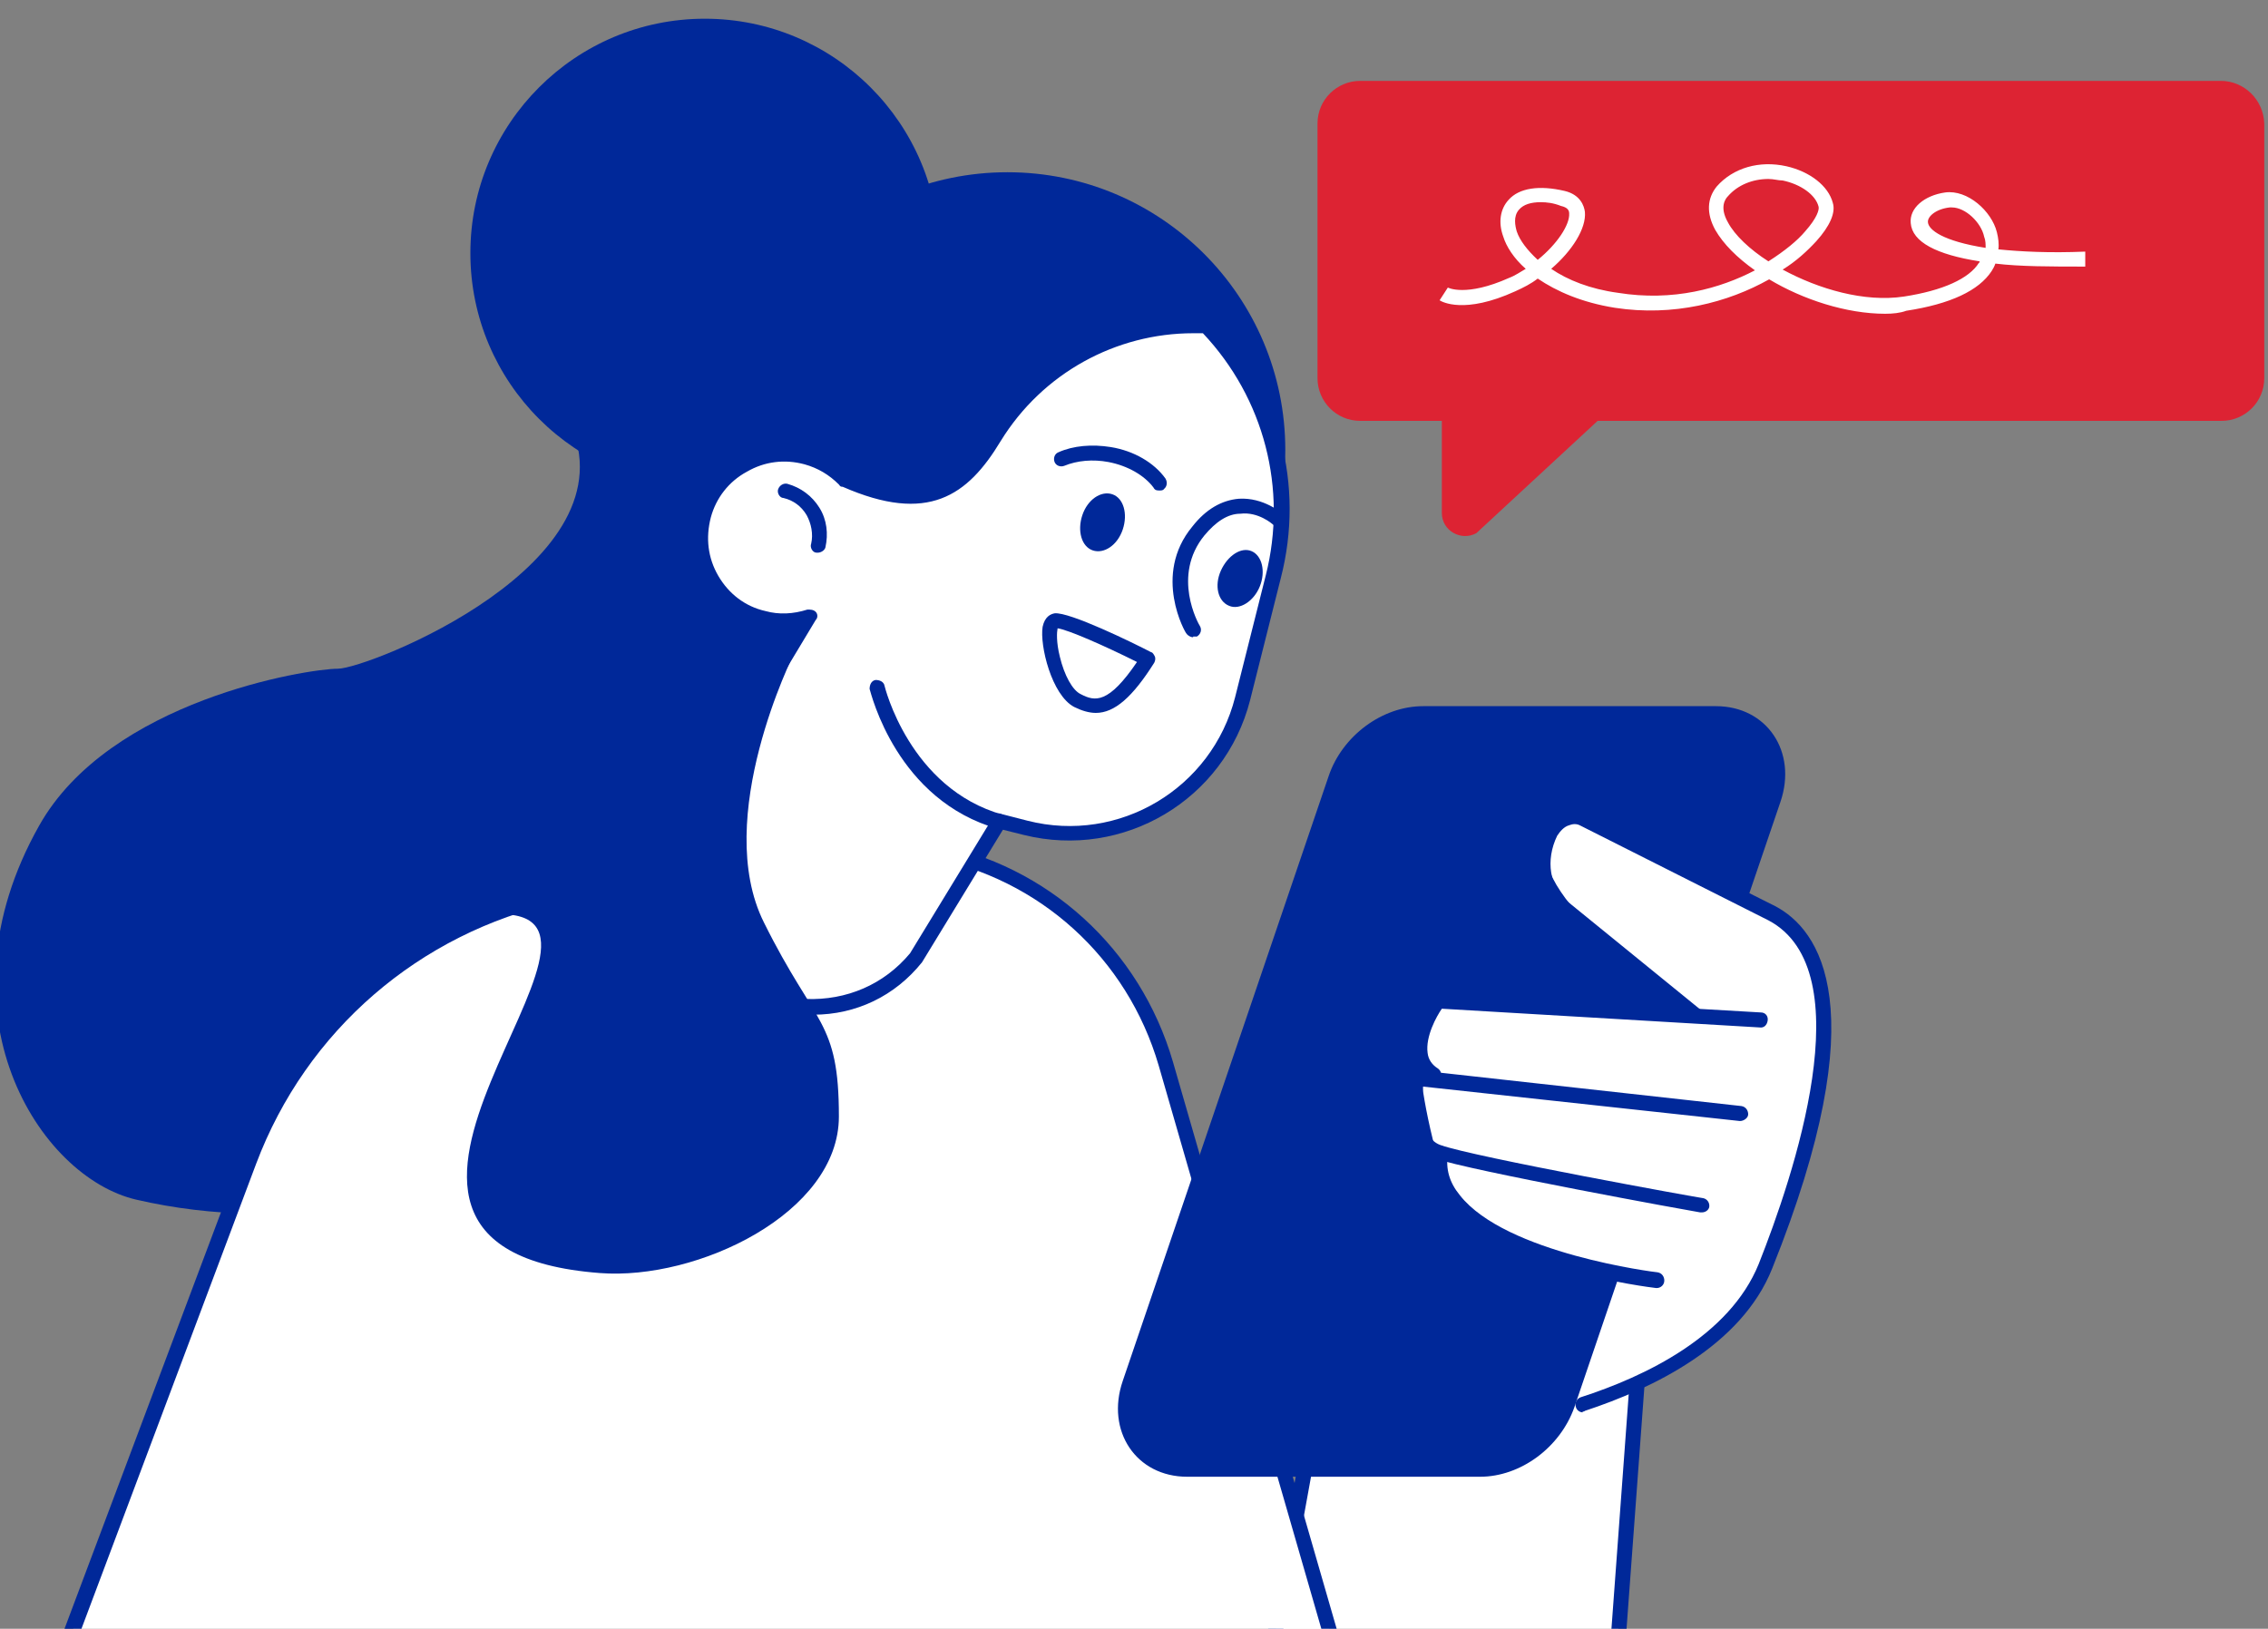 <?xml version="1.0" encoding="UTF-8"?>
<svg xmlns="http://www.w3.org/2000/svg" xmlns:xlink="http://www.w3.org/1999/xlink" version="1.1" viewBox="0 0 302.8 217.5">
  <rect x="0" y="0" width="302.8" height="217.5" fill="#808080" stroke="none"/>
  <defs>
    <style>
      .cls-1 {
        fill: none;
      }

      .cls-2 {
        fill: #fff;
      }

      .cls-3 {
        fill: #dd2333;
      }

      .cls-4 {
        fill: #002899;
      }

      .cls-5 {
        fill: #e4f1f7;
      }

      .cls-6 {
        display: none;
      }

      .cls-7 {
        clip-path: url(#clippath);
      }
    </style>
    <clipPath id="clippath">
      <rect class="cls-1" x="-5786.4" y="-447.2" width="6602.9" height="1370.6"/>
    </clipPath>
  </defs>
  <!-- Generator: Adobe Illustrator 28.7.3, SVG Export Plug-In . SVG Version: 1.2.0 Build 164)  -->
  <g>
    <g id="Layer_1">
      <g id="Layer_2" class="cls-6">
        <g>
          <rect id="SVGID" class="cls-2" x="-5786.4" y="-447.2" width="6602.9" height="1370.6"/>
          <g class="cls-7">
            <rect class="cls-2" x="-5786.4" y="-447.2" width="6602.9" height="1370.6"/>
          </g>
        </g>
        <rect class="cls-5" x="2.1" y="-17.2" width="302.9" height="234.1"/>
      </g>
      <g id="_x3C_Layer_x3E_">
        <g>
          <g>
            <polygon class="cls-2" points="216 218.3 221 150.5 181.1 157.6 170.2 218.3 216 218.3"/>
            <path class="cls-4" d="M170.2,219.3h-.2c-.5-.1-.9-.6-.8-1.2l11-60.7c.1-.4.4-.7.8-.8l39.9-7.1c.3-.1.6,0,.9.2.2.2.4.5.3.8l-5,67.8c0,.6-.5,1-1.1.9-.6,0-1-.5-.9-1.1l4.9-66.6-37.9,6.8-10.9,60c-.2.7-.6,1-1,1Z"/>
          </g>
          <path class="cls-4" d="M90,19.4s-22.9,18-14,36.9-26.9,33-30.9,33-30.5,4.2-39.9,21c-14,24.9,0,46.9,13,49.9,41,9.5,84.8-18.9,93.8-37.9,8.9-19.1,9.9-90.9-22-102.9Z"/>
          <g>
            <path class="cls-2" d="M9.2,219l24-63.9c6.8-18,22.2-31.4,41-35.5l37.7-8.3,12.5,2.4c15,2.8,27.1,13.8,31.3,28.5l22,76.2-168.5.6Z"/>
            <path class="cls-4" d="M9.2,220c-.1,0-.2,0-.4-.1-.5-.2-.8-.8-.6-1.3l24-63.9c6.9-18.4,22.5-31.9,41.7-36.2l37.7-8.3h.4l12.5,2.4c15.4,2.9,27.7,14.1,32.1,29.2l22,76.2c.1.5-.1,1.1-.7,1.2-.5.1-1.1-.1-1.2-.7l-22-76.2c-4.2-14.4-15.9-25-30.6-27.8l-12.3-2.3-37.3,8.3c-18.5,4.1-33.6,17.1-40.3,34.9l-24,63.9c-.2.4-.6.7-1,.7Z"/>
          </g>
          <path class="cls-4" d="M197.6,197.2h-39.1c-6.8,0-10.9-6.1-8.6-12.8l27.5-80.8c1.8-5.3,7.1-9.3,12.6-9.3h39.1c6.8,0,10.9,6.1,8.6,12.8l-27.5,80.8c-1.9,5.4-7.2,9.3-12.6,9.3Z"/>
          <path class="cls-3" d="M296.5,10.8h-114.9c-3.1,0-5.7,2.5-5.7,5.7v34c0,3.1,2.5,5.7,5.7,5.7h10.9v12.3c0,2.4,2.6,3.8,4.6,2.7l16.2-15h83.3c3.1,0,5.7-2.5,5.7-5.7V16.5c-.1-3.2-2.7-5.7-5.8-5.7Z"/>
          <path class="cls-2" d="M251.7,41.9c-5.2,0-11-1.9-15.5-4.6-5.5,3.1-12.8,5-20.6,3.8-4.4-.7-7.8-2.2-10.3-3.9-.9.7-1.9,1.2-3,1.7-6.8,3.1-9.8,1.4-10.1,1.2l1.1-1.7-.5.8.5-.8s2.4,1.3,8.2-1.3c.8-.3,1.5-.8,2.2-1.2-1.6-1.4-2.6-3-3-4.3-.7-1.9-.4-3.7.7-4.9,1.4-1.6,4.1-2,7.5-1.2,2.1.5,2.6,2,2.7,2.8.2,2.2-1.7,5.2-4.5,7.6,2.2,1.5,5.2,2.7,8.9,3.2,7.4,1.2,13.7-.6,18.3-3-2.4-1.7-4.2-3.5-5.3-5.4-1.2-2.2-1.1-4.2.2-5.8,2.2-2.5,5.7-3.5,9.3-2.7,3.1.7,5.6,2.6,6.2,4.9.4,1.3-.4,3.1-2.2,5.1-1.2,1.3-2.7,2.7-4.5,3.8,4.8,2.6,10.9,4.4,16.2,3.6,5.2-.8,8.7-2.4,10-4.5,0,0,.1,0,.1-.2-5.8-.9-9-2.6-9.2-5.1-.2-2,1.8-3.7,4.6-4.1,3-.4,6.2,2.5,6.9,5.3.2.8.3,1.6.2,2.3,3,.3,6.8.5,11.6.3v2c-4.6,0-8.7,0-12-.4-.1.3-.3.7-.5,1-1.7,2.6-5.5,4.4-11.4,5.3-.8.3-1.8.4-2.8.4ZM236.1,23.9c-2.1,0-4.1.8-5.4,2.3-.3.3-1.2,1.4,0,3.5.9,1.7,2.9,3.6,5.4,5.2,2.2-1.4,3.9-2.8,4.9-4,1.6-1.8,1.9-2.9,1.8-3.3-.4-1.6-2.4-3-4.8-3.5-.6,0-1.2-.2-1.9-.2ZM205.7,27c-1.3,0-2.3.3-2.9,1-.8.9-.5,2.2-.3,2.9.4,1.2,1.4,2.5,2.8,3.8,2.6-2.1,4.3-4.7,4.2-6.2,0-.4-.2-.8-1.1-1-1-.4-1.9-.5-2.7-.5ZM260.6,27.7h-.3c-1.8.2-3,1.2-2.9,2,.1,1,2,2.5,7.7,3.4,0-.5,0-1-.2-1.5-.4-1.9-2.5-3.9-4.3-3.9Z"/>
          <g>
            <path class="cls-2" d="M217.3,171.3l-5.8,15.8s17.2-1.7,24.2-17.9c7.1-16.2,13.1-41.8.9-47.1-12.3-5.3-28.9-19.2-30.2-8.8-1,7.8,19.3,21.5,19.3,21.5l-33.6-.8s-2.9,5.9-2.2,11.1c.3,2.2,1,5.9,2.2,10.1,1.7,5.7,8.7,12.9,25.2,16.1Z"/>
            <path class="cls-4" d="M211.3,188.6c-.4,0-.8-.3-.9-.7-.2-.5.1-1.1.6-1.3,8.7-2.8,19.9-8.2,23.8-17.8,4.6-11.6,14-39.2,1.3-45.9l-25.2-12.7c-.4-.2-.9-.2-1.4,0-.7.2-1.2.8-1.6,1.4-1.6,3.3-1,6.9,1.4,8.8l17.7,14.4c.4.4.5,1,.1,1.4s-1,.5-1.4.1l-17.7-14.4c-3.1-2.6-3.9-7.1-2-11.2.5-1.1,1.5-2,2.7-2.4,1-.4,2.1-.3,3,0l25.3,12.7c5.9,3.1,13.6,13.5-.4,48.4-4.1,10.3-15.9,16-25,19-.1.1-.2.1-.3.1Z"/>
            <path class="cls-4" d="M191.4,144.6c-.2,0-.4-.1-.6-.2-1.2-.9-2-2-2.2-3.5-.6-3.6,2.4-7.6,2.6-7.8.2-.3.5-.4.9-.4l43,2.5c.6,0,1,.5.9,1.1s-.5,1-1.1.9l-42.4-2.5c-.7,1-2.2,3.7-1.9,5.9.1.9.6,1.6,1.4,2.1.4.3.6.9.2,1.4-.2.3-.5.5-.8.5Z"/>
            <path class="cls-4" d="M227.2,161.9h-.2c-1.3-.2-30.9-5.6-35.4-7.2-5.2-1.9-3.6-10.6-3.5-11,.1-.5.6-.9,1.1-.8l43.3,4.8c.6.1.9.6.9,1.1s-.6.9-1.1.9l-42.3-4.6c-.2,2-.5,6.8,2.3,7.8,4.4,1.6,34.8,7.1,35.1,7.1.5.1.9.6.8,1.2-.1.4-.5.7-1,.7Z"/>
            <path class="cls-4" d="M221.2,172h-.1c-.9-.1-21.2-2.6-27.8-11.1-1.7-2.1-2.3-4.5-2-7,.1-.6.6-.9,1.1-.9.6.1.9.6.9,1.1-.3,2,.2,3.8,1.6,5.5,6.1,7.8,26.2,10.3,26.4,10.3.6.1.9.6.9,1.1,0,.6-.5,1-1,1Z"/>
          </g>
          <g>
            <circle class="cls-4" cx="134.5" cy="60.1" r="37.1"/>
            <circle class="cls-4" cx="94.1" cy="33.8" r="31.3"/>
            <g>
              <path class="cls-2" d="M107.9,61c2,.5,3.7,1.6,5,3h0c10.8,4.8,15.6,1.7,20-5.6,5.6-9.3,15.6-15.1,26.5-14.9h1.8c8.2,8.6,12,21.1,8.9,33.5l-4.1,16.3c-3.2,12.8-16.2,20.5-29,17.2l-3.5-.9-11.2,18.2h0c-7.6,9.3-22.1,8.6-28.7-1.5l-6.3-9.5,20.9-34.7c-1.9.6-4,.7-6.1.2-6.1-1.5-9.7-7.8-8-13.8,1.6-5.6,7.9-9.2,13.8-7.5Z"/>
              <path class="cls-4" d="M108.5,135.5h-1c-6.1-.3-11.4-3.4-14.8-8.4l-6.3-9.5c-.2-.3-.2-.7,0-1.1l19.7-32.7c-1.4.2-2.9,0-4.3-.3-3.2-.8-5.9-2.8-7.5-5.7-1.7-2.8-2.1-6.2-1.2-9.3.8-3.1,2.9-5.7,5.8-7.3s6.1-2,9.2-1.2h0c2,.6,3.8,1.6,5.3,3.1,10.2,4.5,14.4,1.6,18.6-5.3,5.9-9.7,16.4-15.5,27.4-15.4h1.8c.3,0,.5,0,.7.3,8.9,9.2,12.3,22.1,9.1,34.5l-4.1,16.3c-3.4,13.3-16.9,21.3-30.2,18l-2.8-.7-10.8,17.7h0c-3.6,4.5-8.8,7-14.5,7ZM88.5,116.9l5.9,9c3,4.5,7.8,7.3,13.2,7.5,5.4.2,10.4-1.9,13.9-6.1l11.1-18.2c.2-.4.7-.6,1.1-.4l3.5.9c12.2,3.1,24.6-4.3,27.7-16.5l4.1-16.3c2.9-11.5-.2-23.6-8.4-32.3h-1.3c-10.3,0-20.1,5.3-25.7,14.4-4.4,7.3-9.7,11.1-21.1,6.1-.2,0-.3,0-.5-.3-1.3-1.3-2.8-2.2-4.6-2.7h0c-2.6-.7-5.3-.4-7.7,1-2.4,1.3-4.1,3.5-4.8,6.1-.7,2.7-.4,5.4,1,7.8s3.6,4.1,6.3,4.7c1.8.5,3.7.4,5.6-.2.4,0,.8,0,1.1.3.3.3.3.8,0,1.1l-20.5,34.1Z"/>
            </g>
            <path class="cls-4" d="M149.9,70.7c-.7,2.1-2.5,3.3-4,2.8s-2.1-2.6-1.4-4.7c.7-2.1,2.5-3.3,4-2.8,1.5.5,2.1,2.6,1.4,4.7Z"/>
            <path class="cls-4" d="M146.3,95.2c-.9,0-1.9-.3-2.9-.8-3-1.6-4.6-8.2-4.2-10.7.3-1.4,1.1-1.7,1.6-1.8,2-.2,10.4,3.9,12.9,5.2.2,0,.4.4.5.6.1.3,0,.6-.1.8-2.9,4.6-5.3,6.7-7.8,6.7ZM141.2,83.9c-.1.5-.2,1.8.3,3.8.6,2.5,1.7,4.5,2.8,5,1.9,1,3.7,1.3,7.5-4.3-4.4-2.2-9.2-4.3-10.6-4.5Z"/>
            <path class="cls-4" d="M154.8,65.5c-.3,0-.6,0-.8-.4-1.2-1.6-3.4-2.9-6-3.4-2.1-.4-4.2-.2-5.9.5-.5.2-1.1,0-1.3-.5s0-1.1.5-1.3c2-.9,4.5-1.1,7-.7,3.1.5,5.8,2.1,7.3,4.2.3.5.2,1.1-.2,1.4-.1.2-.4.2-.6.2Z"/>
            <path class="cls-4" d="M168.2,78.3c-.8,2-2.7,3.2-4.1,2.6-1.5-.6-2-2.7-1.1-4.7s2.7-3.2,4.1-2.6c1.4.6,1.9,2.7,1.1,4.7Z"/>
            <path class="cls-4" d="M133.6,110.7h-.3c-13.6-3.8-17-18.1-17.2-18.7,0-.5.2-1.1.8-1.2.5,0,1.1.2,1.2.8,0,0,3.3,13.7,15.8,17.2.5.2.8.7.7,1.2,0,.4-.5.7-1,.7Z"/>
            <path class="cls-4" d="M109.2,73.8h-.2c-.5,0-.9-.7-.7-1.2.3-1.3,0-2.7-.6-3.8-.7-1.2-1.8-2-3.1-2.3-.5,0-.9-.7-.7-1.2s.7-.8,1.2-.7c1.8.5,3.3,1.6,4.3,3.2s1.2,3.5.8,5.3c-.1.4-.6.7-1,.7Z"/>
            <path class="cls-4" d="M159.3,85.1c-.3,0-.7-.2-.9-.5-.1,0-4.6-7.8.8-14.3,1.8-2.3,3.9-3.5,6.2-3.7,3.3-.2,5.7,1.9,5.8,2,.4.4.4,1,.1,1.4-.4.4-1,.4-1.4,0,0,0-1.9-1.7-4.3-1.4-1.7,0-3.3,1.1-4.8,2.9-4.4,5.4-.8,11.8-.6,12.1.3.5.1,1.1-.4,1.4h-.5Z"/>
          </g>
          <path class="cls-4" d="M106,87.3s-11,21.9-4,35.9c6.9,13.9,10,13,10,25.9s-18.9,21.9-31.9,20.9c-43.2-3.3,9-48.9-14-47.9s31.2-38.1,39.9-34.8Z"/>
        </g>
      </g>
    </g>
  </g>
</svg>